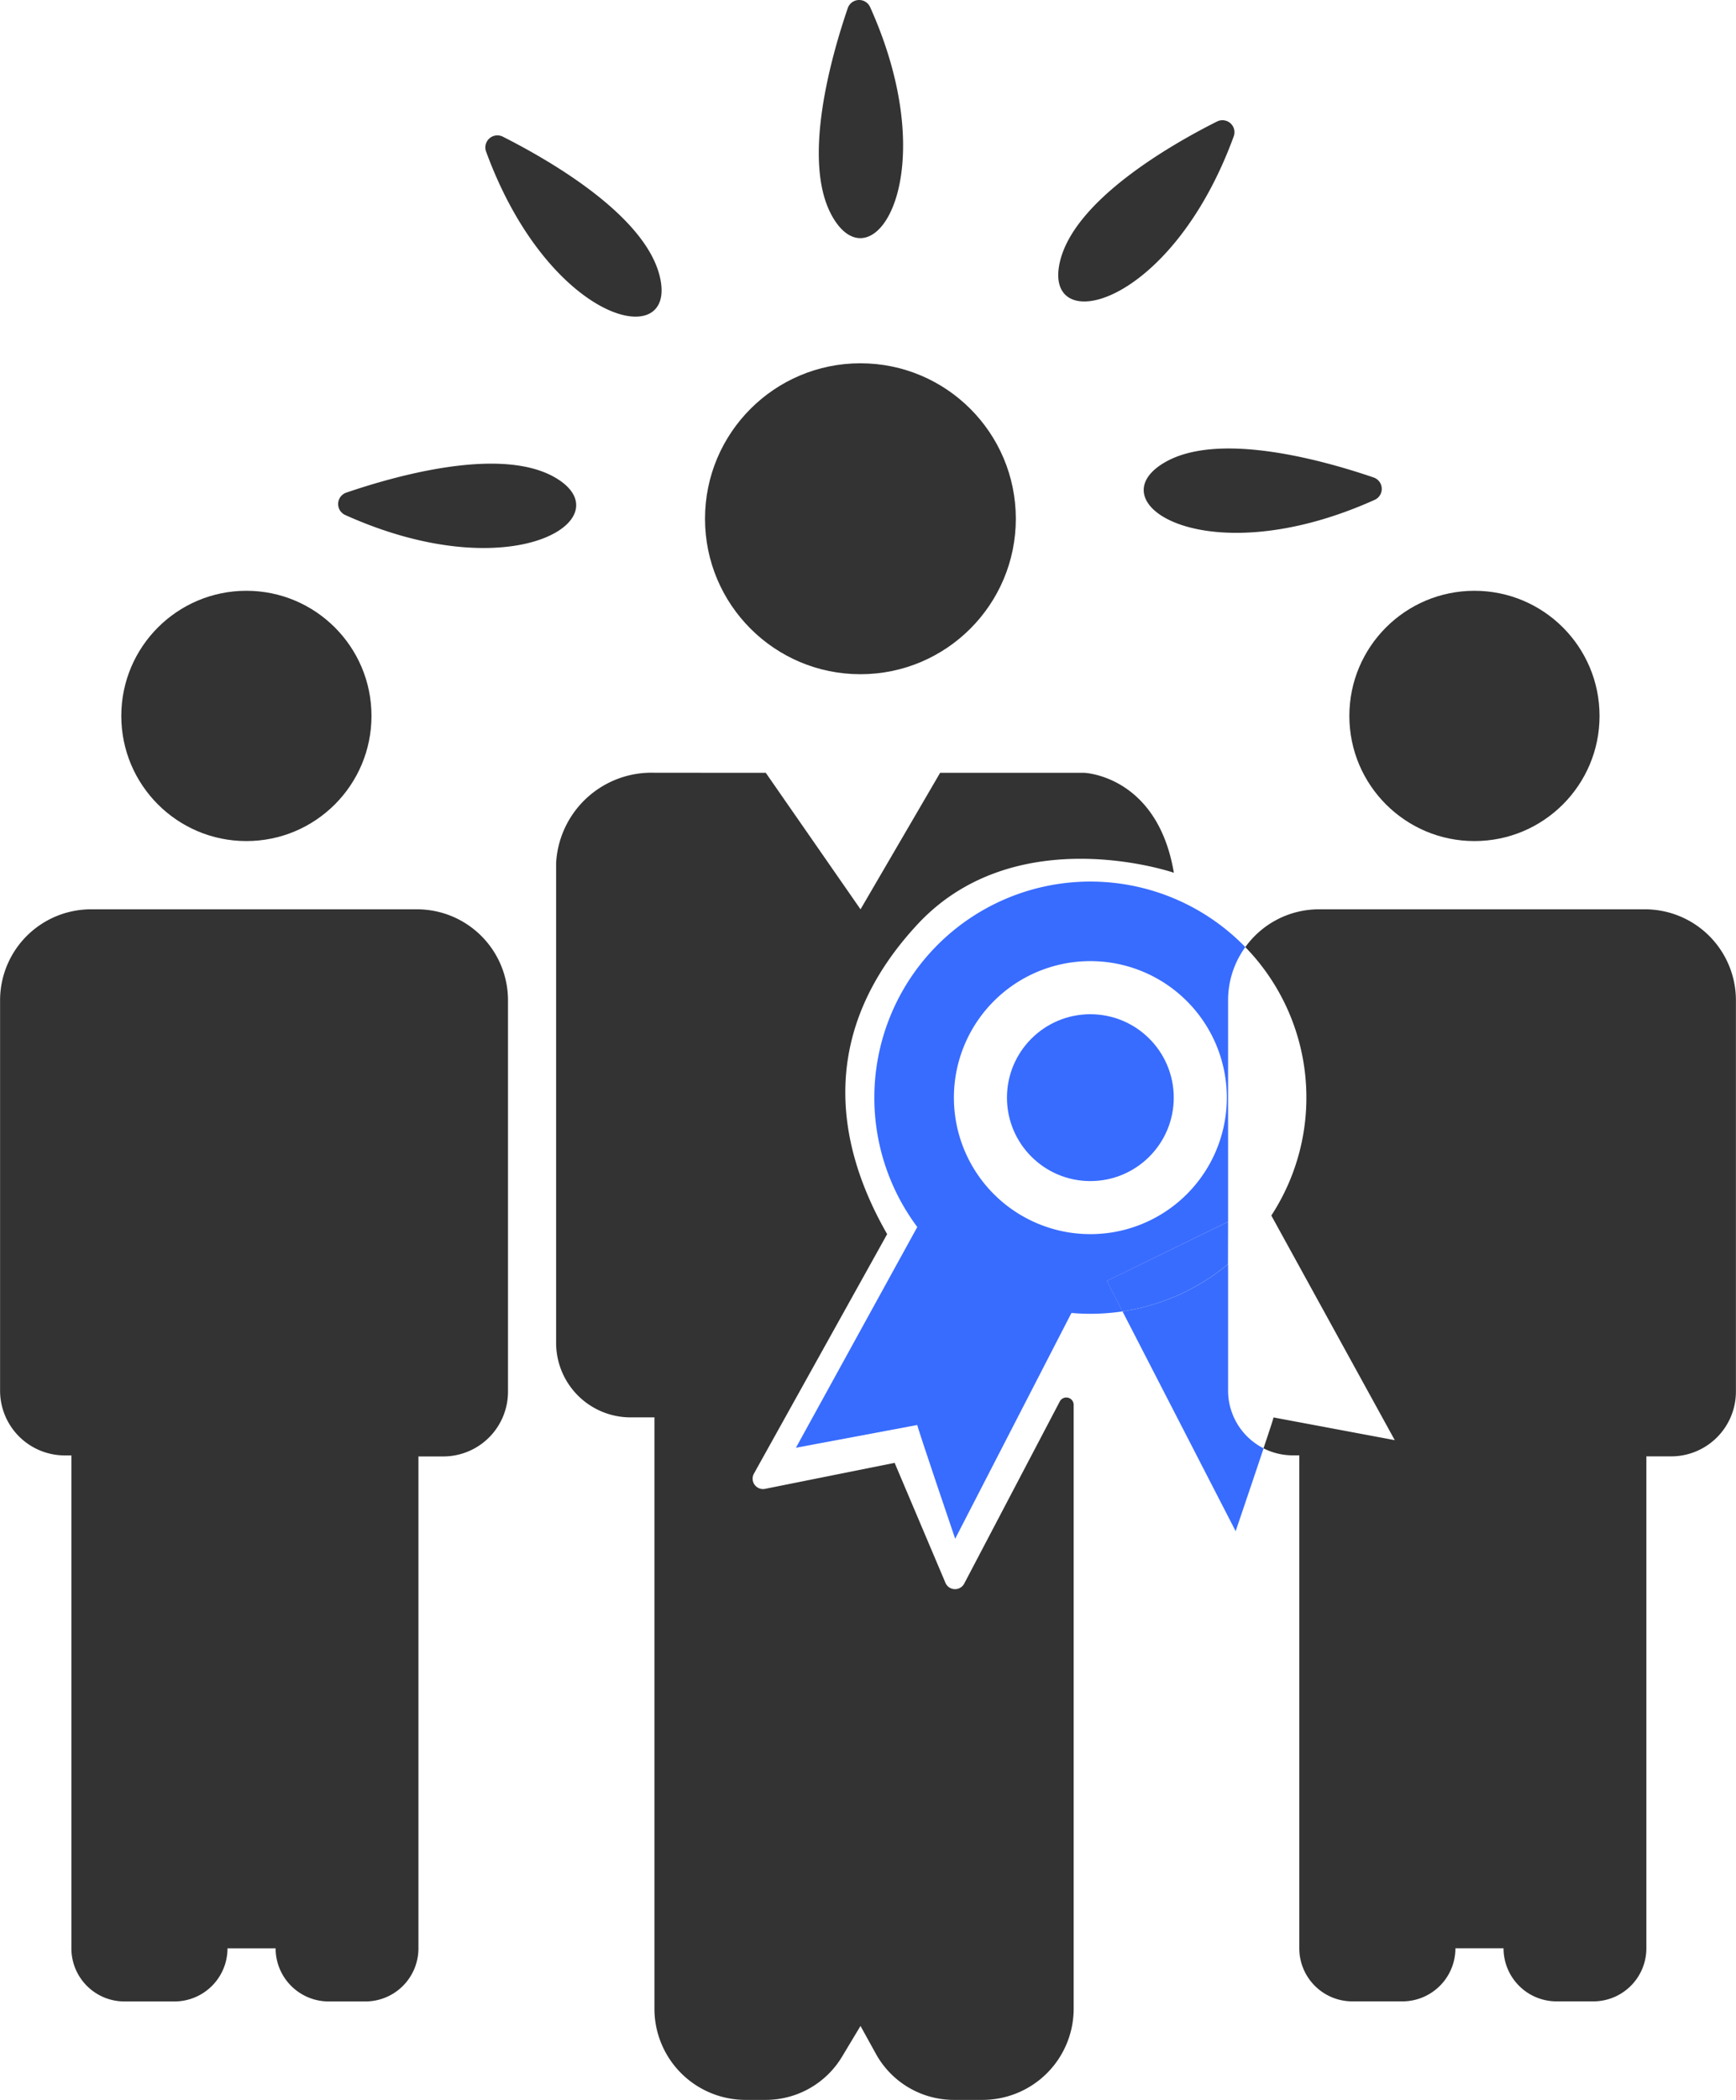 <svg xmlns="http://www.w3.org/2000/svg" width="66.779" height="80.747" viewBox="0 0 66.779 80.747">
  <g id="组_60" data-name="组 60" transform="translate(-1031.143 -1436.96)">
    <circle id="椭圆_23" data-name="椭圆 23" cx="3.208" cy="3.208" r="3.208" transform="translate(1069.878 1475.959)" fill="#386cff"/>
    <path id="路径_143" data-name="路径 143" d="M1066.428,1491.754c.014.13,1.458,4.374,1.458,4.374l4.957-9.623-6.083-2.967-5,9.091Z" fill="#386cff"/>
    <circle id="椭圆_24" data-name="椭圆 24" cx="4.812" cy="4.812" r="4.812" transform="translate(1035.809 1459.677)" fill="#333"/>
    <circle id="椭圆_25" data-name="椭圆 25" cx="5.978" cy="5.978" r="5.978" transform="translate(1058.263 1450.929)" fill="#333"/>
    <path id="路径_144" data-name="路径 144" d="M1034.64,1471.925h12.544a3.5,3.5,0,0,1,3.5,3.5v15.047a2.49,2.49,0,0,1-2.49,2.491h-.955v18.915a2.041,2.041,0,0,1-2.041,2.042h-1.411a2.042,2.042,0,0,1-2.042-2.042h-1.851a2.041,2.041,0,0,1-2.041,2.042h-1.923a2.041,2.041,0,0,1-2.041-2.042v-18.954h-.253a2.491,2.491,0,0,1-2.49-2.491v-15.008A3.5,3.5,0,0,1,1034.64,1471.925Z" fill="#333"/>
    <circle id="椭圆_26" data-name="椭圆 26" cx="4.812" cy="4.812" r="4.812" transform="translate(1083.049 1459.677)" fill="#333"/>
    <circle id="椭圆_27" data-name="椭圆 27" cx="5.249" cy="5.249" r="5.249" transform="translate(1067.837 1473.917)" fill="none"/>
    <path id="路径_145" data-name="路径 145" d="M1078.384,1483.938v-8.516a3.474,3.474,0,0,1,.663-2.044,8.31,8.31,0,1,0-5.961,14.1,8.412,8.412,0,0,0,1.236-.092l-.6-1.171Zm-10.547-4.772a5.249,5.249,0,1,1,5.249,5.249A5.249,5.249,0,0,1,1067.837,1479.166Z" fill="#386cff"/>
    <path id="路径_146" data-name="路径 146" d="M1078.384,1490.43v-4.86a8.274,8.274,0,0,1-4.062,1.815l4.353,8.452s.643-1.89,1.075-3.186A2.488,2.488,0,0,1,1078.384,1490.43Z" fill="#386cff"/>
    <path id="路径_147" data-name="路径 147" d="M1078.384,1483.938l-4.666,2.276.6,1.171a8.274,8.274,0,0,0,4.062-1.815Z" fill="#386cff"/>
    <path id="路径_148" data-name="路径 148" d="M1094.425,1471.925h-12.544a3.489,3.489,0,0,0-2.834,1.453,8.3,8.3,0,0,1,1,10.322l4.749,8.637-4.666-.874c0,.043-.167.542-.383,1.188a2.482,2.482,0,0,0,1.124.27h.252v18.954a2.042,2.042,0,0,0,2.042,2.042h1.923a2.041,2.041,0,0,0,2.041-2.042h1.851a2.041,2.041,0,0,0,2.041,2.042h1.412a2.041,2.041,0,0,0,2.041-2.042V1492.96h.954a2.491,2.491,0,0,0,2.491-2.491v-15.047A3.5,3.5,0,0,0,1094.425,1471.925Z" fill="#333"/>
    <path id="路径_149" data-name="路径 149" d="M1060.6,1466.676l3.645,5.249,3.062-5.249h5.54s2.819.1,3.451,3.843c0,0-6.075-2.094-9.866,1.989s-3.2,8.359-1.163,11.907l-5.126,9.211a.4.4,0,0,0,.426.584l4.988-1,1.956,4.616a.4.4,0,0,0,.719.03l3.678-7.007a.283.283,0,0,1,.534.132V1514.2a3.506,3.506,0,0,1-3.506,3.505h-1.1a3.425,3.425,0,0,1-3-1.768l-.594-1.075-.711,1.183a3.424,3.424,0,0,1-2.935,1.66h-.775a3.506,3.506,0,0,1-3.506-3.505v-22.739h-.916a2.866,2.866,0,0,1-2.866-2.866v-18.444a3.672,3.672,0,0,1,3.782-3.477Z" fill="#333"/>
    <path id="路径_150" data-name="路径 150" d="M1064.615,1437.235a.463.463,0,0,0-.86.035c-.65,1.9-1.8,5.963-.574,8.05C1064.734,1447.969,1067.52,1443.694,1064.615,1437.235Z" fill="#333"/>
    <path id="路径_151" data-name="路径 151" d="M1078.6,1442.206a.462.462,0,0,0-.639-.575c-1.793.9-5.453,3.008-6.037,5.357C1071.187,1449.968,1076.167,1448.857,1078.6,1442.206Z" fill="#333"/>
    <path id="路径_152" data-name="路径 152" d="M1084.021,1456.181a.463.463,0,0,0-.036-.86c-1.9-.65-5.962-1.8-8.049-.574C1073.286,1456.3,1077.561,1459.087,1084.021,1456.181Z" fill="#333"/>
    <path id="路径_153" data-name="路径 153" d="M1049.842,1442.79a.463.463,0,0,1,.64-.576c1.792.905,5.453,3.008,6.036,5.357C1057.258,1450.551,1052.278,1449.441,1049.842,1442.79Z" fill="#333"/>
    <path id="路径_154" data-name="路径 154" d="M1044.425,1456.764a.463.463,0,0,1,.035-.86c1.9-.649,5.962-1.8,8.05-.574C1055.159,1456.884,1050.884,1459.67,1044.425,1456.764Z" fill="#333"/>
  </g>
</svg>
